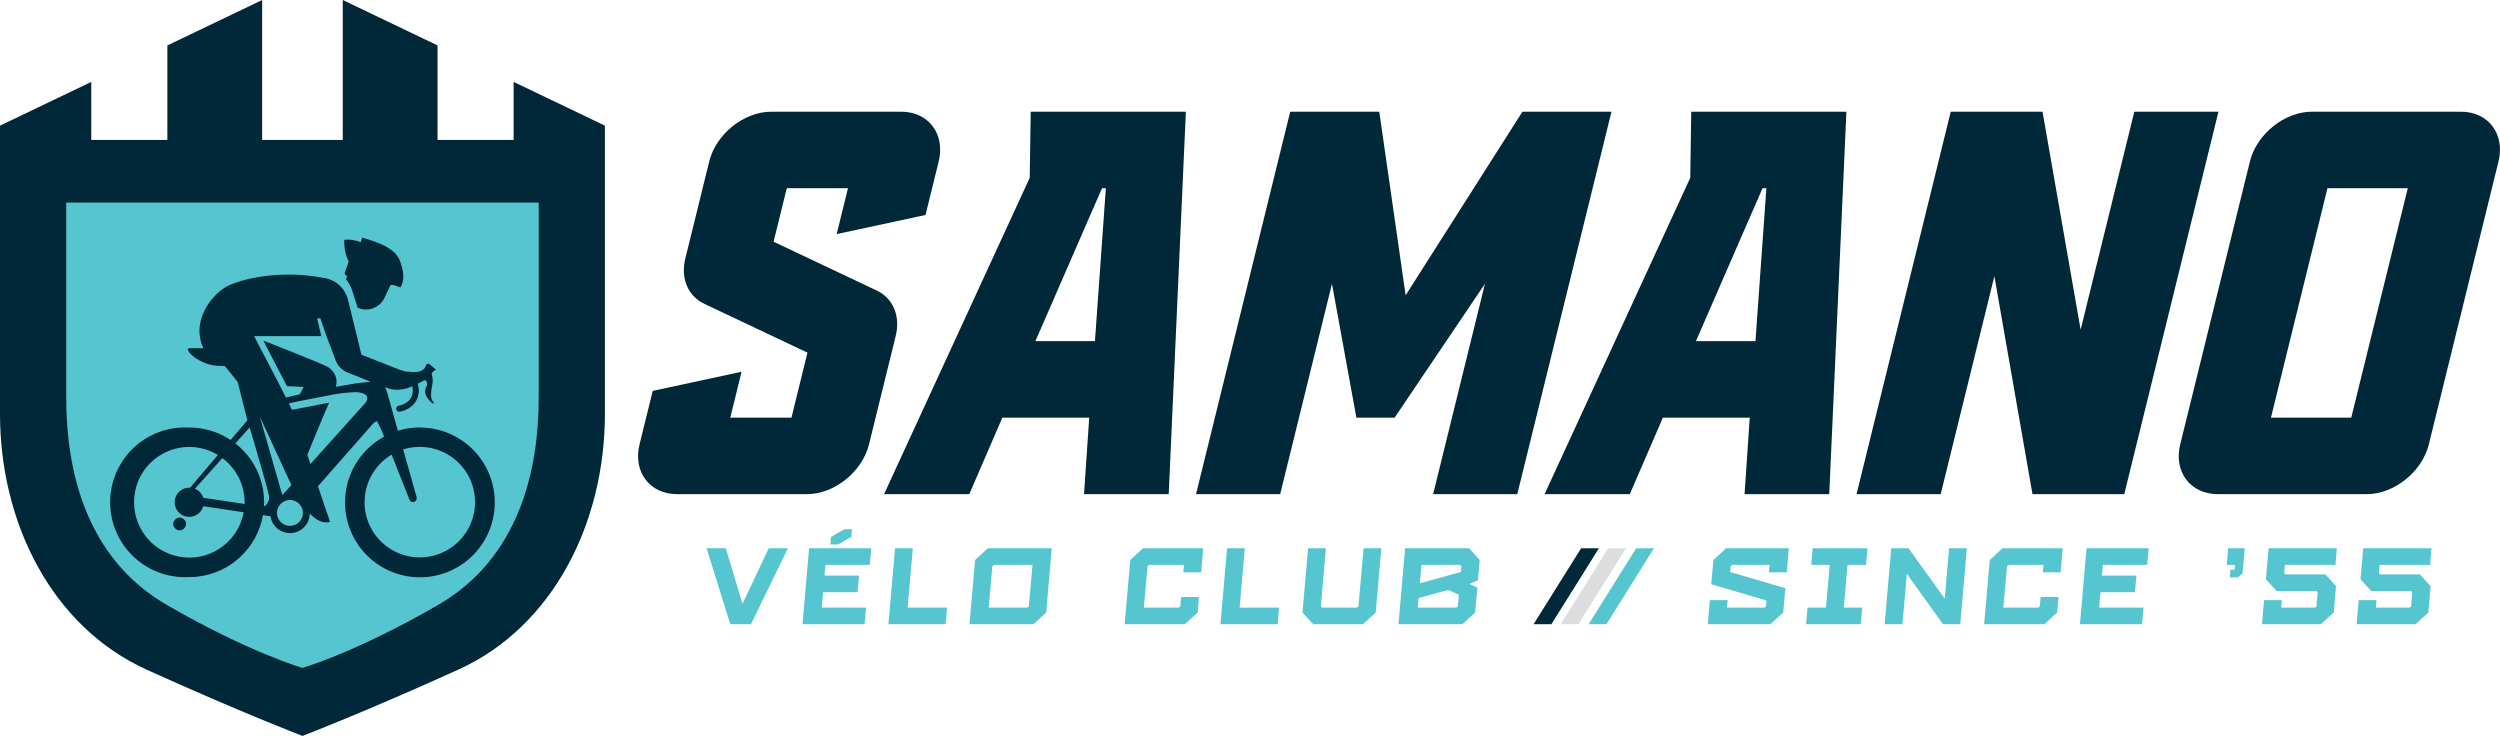 <svg xmlns="http://www.w3.org/2000/svg" xmlns:xlink="http://www.w3.org/1999/xlink" xmlns:inkscape="http://www.inkscape.org/namespaces/inkscape" version="1.1" width="672.125" height="197.854" viewBox="0 0 672.125 197.854">
<defs>
<clipPath id="clip_0">
<path transform="matrix(1,0,0,-1,0,197.854)" d="M0 197.854H672.125V0H0Z"/>
</clipPath>
</defs>
<g inkscape:groupmode="layer" inkscape:label="Layer 1">
<g clip-path="url(#clip_0)">
<path transform="matrix(1,0,0,-1,138.092,22.019)" d="M0 0V-15.61H-20.458V9.805L-45.941 22.019V-15.61H-67.612V22.019L-93.095 9.805V-15.61H-113.553V0L-138.092-11.761V-89.227C-138.092-118.578-124.138-146.485-98.637-158.032-73.136-169.58-56.776-175.835-56.776-175.835-56.776-175.835-40.417-169.58-14.916-158.032 10.585-146.485 24.539-118.578 24.539-89.227V-11.761Z" fill="#002838"/>
<path transform="matrix(1,0,0,-1,17.803,54.47)" d="M0 0V-52.446C0-71.692 5.071-95.509 27.194-108.26 49.318-121.011 63.513-125.1 63.513-125.1 63.513-125.1 77.707-121.011 99.831-108.26 121.954-95.509 127.025-71.692 127.025-52.446V0Z" fill="#55c5d0"/>
<path transform="matrix(1,0,0,-1,92.61,73.586)" d="M0 0 .717-.728 .42-1.494V-1.499C1.116-2.356 1.655-3.333 2.022-4.373L3.564-9.167 4.293-9.415C6.962-10.17 9.771-8.822 10.86-6.272L12.387-3.031H13.136L15.056-3.683C15.908-2.157 16.291-.318 14.932 3.419 13.352 7.679 6.709 8.978 4.789 9.728L4.347 8.457C2.963 9.049 1.449 9.28-.048 9.124-.14 7.108 .265 5.096 1.127 3.268ZM-45.384-68.593C-43.637-70.028-41.486-67.401-43.233-65.972-44.985-64.538-47.137-67.158-45.384-68.593M30.758-71.919C26.509-76.168 20.119-77.44 14.565-75.143 9.016-72.84 5.392-67.421 5.392-61.414L5.413-61.403C5.413-56.167 8.169-51.319 12.671-48.645 14.149-52.295 15.67-56.172 16.581-58.481L17.395-60.562C17.498-61.091 17.994-61.457 18.528-61.393 19.067-61.323 19.461-60.853 19.428-60.309V-60.212L19.363-59.964V-59.899C19.277-59.602 19.143-59.112 18.959-58.491 18.306-56.184 17.039-51.783 15.777-47.237 17.228-46.784 18.733-46.553 20.253-46.553 26.266-46.553 31.68-50.176 33.983-55.725 36.28-61.279 35.013-67.67 30.758-71.919M5.413-29.221C3.833-29.329 .975-29.804-2.314-30.429-1.679-28.294-2.654-26.013-4.633-24.994-6.85-23.845-19.759-18.781-21.83-17.967L-15.467-30.23-10.969-30.44-12.032-32.424-15.747-33.277C-17.344-30.036-22.051-21.122-24.289-16.787H-6.224L-7.357-11.993H-6.483L-4.892-16.63-2.255-23.608V-23.614C-1.548-25.134-.233-26.283 1.369-26.779 3.046-27.442 5.106-28.273 7.004-29.044ZM5.489-34.926 5.478-34.894-9.142-51.158C-9.428-50.317-9.708-49.481-9.978-48.677-8.662-45.447-5.874-38.604-4.121-34.678L-14.108-36.598-14.96-34.861-12.566-34.343-4.32-32.731H-4.315C-1.834-32.208 .689-31.906 3.229-31.83 7.963-32.224 5.489-34.926 5.489-34.926M-14.653-67.789C-16.06-67.789-17.328-66.942-17.867-65.642-18.405-64.343-18.109-62.844-17.112-61.846-16.12-60.854-14.62-60.557-13.32-61.097-12.021-61.63-11.174-62.903-11.174-64.311-11.174-66.23-12.727-67.789-14.653-67.789M-22.785-38.351-15.041-55.149C-14.782-55.715-14.513-56.26-14.254-56.799L-16.562-59.382-16.724-59.441ZM-21.657-62.612C-21.657-62.22-21.598-61.828-21.598-61.436L-21.604-61.431C-21.598-55.251-24.451-49.411-29.331-45.615L-25.497-41.327C-25.497-41.327-20.935-56.663-20.406-59.285-20.007-60.552-20.525-61.927-21.657-62.612M-26.846-61.906-37.976-60.239V-60.234C-38.315-59.134-39.135-58.244-40.203-57.807L-32.831-49.573C-29.072-52.361-26.857-56.756-26.846-61.431ZM-43.07-76.266C-50.733-75.565-56.589-69.126-56.562-61.431L-56.563-61.436V-61.431C-56.574-56.071-53.689-51.126-49.019-48.489-44.349-45.857-38.622-45.944-34.038-48.721-36.998-52.21-40.002-55.758-41.496-57.532H-41.723C-43.211-57.527-44.575-58.368-45.238-59.705-45.902-61.037-45.756-62.628-44.861-63.815-43.96-65.006-42.466-65.583-41.005-65.308-39.544-65.028-38.363-63.949-37.958-62.515L-27.108-64.133-27.103-64.138C-28.478-71.704-35.413-76.972-43.07-76.266M36.808-49.991C33.038-44.572 26.853-41.347 20.253-41.358L20.264-41.328C18.263-41.328 16.279-41.624 14.365-42.212 12.801-36.69 11.491-31.966 11.404-31.664 11.27-31.265 11.113-30.877 10.935-30.5 11.615-30.758 12.165-30.953 12.467-31.039V-31.034C14.419-31.389 16.436-31.12 18.22-30.257 18.323-30.624 18.377-31.007 18.377-31.389 18.377-34.867 14.743-35.482 14.543-35.504H14.538C14.139-35.59 13.864-35.968 13.907-36.378 13.944-36.793 14.29-37.105 14.705-37.111H14.818C16.608-36.841 19.983-35.299 19.984-31.359 19.989-30.756 19.892-30.159 19.698-29.588 20.017-29.405 20.523-29.13 21.375-28.704 22.228-28.283 22.217-29.89 22.217-29.89 20.885-32.354 22.411-33.649 23.398-34.636 23.829-35.056 24.357-34.932 23.754-34.29 22.869-33.33 23.456-30.629 23.603-29.831L23.597-29.836C23.796-28.968 23.764-28.068 23.506-27.221 23.209-26.531 24.147-26.126 24.589-25.781L22.67-24.152 22.028-24.352C21.23-27.162 18.258-26.374 16.274-26.272 15.88-26.121 15.476-25.997 15.066-25.905L4.561-21.774 .9-6.815C.026-3.655-2.713-1.369-5.976-1.067-15.839 .778-25.447-.684-30.96-3.089-35.177-4.939-41.508-12.418-37.938-20.022L-41.697-20.017C-43.498-20.017-39.259-24.81-33.268-24.81H-32.173L-32.076-24.924-32.082-24.929C-32.001-25.091-31.882-25.231-31.737-25.339-30.777-26.509-29.725-27.793-28.69-29.173L-26.102-39.414-30.608-44.702C-33.314-42.902-36.419-41.791-39.653-41.463-40.338-41.392-41.023-41.355-41.708-41.36-47.24-41.037-52.659-43.016-56.689-46.818-60.717-50.619-63.003-55.915-63.003-61.458-63.003-66.996-60.717-72.297-56.689-76.098-52.66-79.899-47.241-81.873-41.708-81.555-41.017-81.555-40.327-81.555-39.658-81.458H-39.653C-35.301-81.005-31.213-79.145-28.015-76.157-24.813-73.169-22.677-69.222-21.917-64.914L-19.883-65.221H-19.889C-19.479-67.961-17.031-69.923-14.27-69.729-11.503-69.535-9.357-67.243-9.341-64.471-7.519-66.391-5.696-67.211-3.878-66.736-3.878-66.736-5.367-62.363-7.13-57.148-1.457-50.677 6.859-41.235 7.02-41.072 7.181-40.911 7.909-39.827 8.745-39.643H8.751C9.479-40.981 10.121-42.372 10.665-43.801 4.868-46.956 .98-52.747 .268-59.31-.449-65.872 2.102-72.365 7.084-76.695 12.073-81.02 18.862-82.627 25.257-80.999 31.653-79.365 36.841-74.706 39.148-68.52 41.451-62.335 40.577-55.411 36.808-49.991M19.984-31.357C19.984-31.358 19.984-31.358 19.984-31.359 19.984-31.36 19.984-31.361 19.984-31.362Z" fill="#002838"/>
<path transform="matrix(1,0,0,-1,171.939,119.483)" d="M0 0 3.545 14.394 27.432 19.535 24.393 7.197H40.845L45.15 24.676 17.524 37.748C13.035 39.806 10.998 44.652 12.301 49.941L18.741 76.087C20.549 83.429 28.055 89.451 35.397 89.451H70.355C77.703 89.451 82.239 83.429 80.431 76.087L76.885 61.69 53.001 56.549 56.04 68.887H39.587L36.042 54.493 63.669 41.421C68.156 39.366 70.192 34.517 68.889 29.229L61.69 0C59.881-7.345 52.378-13.367 45.03-13.367H10.072C2.73-13.367-1.809-7.345 0 0" fill="#002838"/>
<path transform="matrix(1,0,0,-1,294.374,91.721)" d="M0 0 2.933 41.126H1.903L-16.009 0ZM-17.533 43.918-17.267 61.69H24.447L19.835-41.129H-2.931L-1.539-20.564H-24.896L-33.777-41.129H-56.693Z" fill="#002838"/>
<path transform="matrix(1,0,0,-1,346.878,30.031)" d="M0 0H23.94L31.026-49.352 62.424 0H86.366L61.041-102.819H38.421L52.35-46.267 28.063-82.254H17.784L11.222-46.267-2.707-102.819H-25.325Z" fill="#002838"/>
<path transform="matrix(1,0,0,-1,471.957,91.721)" d="M0 0 2.933 41.126H1.906L-16.012 0ZM-17.53 43.918-17.267 61.69H24.45L19.835-41.129H-2.933L-1.539-20.564H-24.893L-33.78-41.129H-56.693Z" fill="#002838"/>
<path transform="matrix(1,0,0,-1,524.458,30.031)" d="M0 0H24.676L34.92-58.605 49.355 0H71.975L46.65-102.819H21.974L11.733-44.211-2.702-102.819H-25.325Z" fill="#002838"/>
<path transform="matrix(1,0,0,-1,632.137,112.286)" d="M0 0 15.195 61.69H-6.396L-21.591 0ZM-45.984-7.197-27.243 68.89C-25.435 76.232-17.929 82.254-10.587 82.254H29.515C36.857 82.254 41.399 76.232 39.591 68.89L20.85-7.197C19.041-14.542 11.533-20.564 4.19-20.564H-35.911C-43.254-20.564-47.793-14.542-45.984-7.197" fill="#002838"/>
<path transform="matrix(1,0,0,-1,189.962,147.401)" d="M0 0H5.164L9.657-14.938 16.718 0H21.881L11.933-20.422H6.39Z" fill="#55c5d0"/>
<path transform="matrix(1,0,0,-1,223.422,144.337)" d="M0 0 3.589 2.043H5.631L5.456 0 1.867-2.042H-.175ZM-5.894-3.063H10.823L10.415-7.526H-1.488L-1.751-10.415H7.527L7.118-14.879H-2.13L-2.509-19.021H9.423L9.015-23.485H-7.673Z" fill="#55c5d0"/>
<path transform="matrix(1,0,0,-1,240.631,147.401)" d="M0 0H4.785L3.385-15.958H13.975L13.596-20.422H-1.779Z" fill="#55c5d0"/>
<path transform="matrix(1,0,0,-1,276.222,163.359)" d="M0 0 .379 .35 1.371 11.495H-9.044L-9.424 11.145-10.415 0ZM-14.063 12.808-10.648 15.958H6.535L5.047-1.313 1.604-4.464H-15.579Z" fill="#55c5d0"/>
<path transform="matrix(1,0,0,-1,303.873,150.551)" d="M0 0 3.414 3.15H19.605L19.052-3.326H14.267L14.441-1.312H5.019L4.639-1.663 3.647-12.808H13.07L13.45-12.458 13.684-9.948H18.468L18.118-14.121 14.675-17.271H-1.517Z" fill="#55c5d0"/>
<path transform="matrix(1,0,0,-1,329.893,147.401)" d="M0 0H4.785L3.385-15.958H13.975L13.596-20.422H-1.779Z" fill="#55c5d0"/>
<path transform="matrix(1,0,0,-1,350.167,164.672)" d="M0 0 1.517 17.271H6.302L4.959 1.663 5.28 1.313H14.675L15.054 1.663 16.425 17.271H21.21L19.692 0 16.25-3.15H2.888Z" fill="#55c5d0"/>
<path transform="matrix(1,0,0,-1,392.758,153.76)" d="M0 0 .146 1.546-.175 1.896H-10.591L-11.028-3.063ZM-1.196-9.599-.817-9.249-.525-6.156-3.472-4.844-11.378-7.031-11.611-9.599ZM-14.996 6.359H2.188L5.076 3.209 4.58-2.275 2.275-3.238 4.435-4.23 3.821-10.912 .408-14.063H-16.775Z" fill="#55c5d0"/>
<path transform="matrix(1,0,0,-1,459.689,161.346)" d="M0 0H4.785L4.61-2.013H14.704L15.084-1.663 15.229-.087 .38 4.26 .963 10.795 4.377 13.945H21.239L20.686 7.469H15.871L16.047 9.482H5.981L5.602 9.132 5.456 7.557 20.306 3.209 19.723-3.326 16.28-6.477H-.554Z" fill="#55c5d0"/>
<path transform="matrix(1,0,0,-1,485.942,163.359)" d="M0 0H4.96L5.98 11.495H1.021L1.4 15.958H16.134L15.726 11.495H10.766L9.773 0H14.733L14.325-4.464H-.379Z" fill="#55c5d0"/>
<path transform="matrix(1,0,0,-1,508.462,147.401)" d="M0 0H4.639L14.384-13.537 15.55 0H20.335L18.556-20.422H13.917L4.201-6.885 3.005-20.422H-1.779Z" fill="#55c5d0"/>
<path transform="matrix(1,0,0,-1,534.949,150.551)" d="M0 0 3.414 3.15H19.605L19.052-3.326H14.267L14.441-1.312H5.019L4.639-1.663 3.647-12.808H13.07L13.45-12.458 13.684-9.948H18.468L18.118-14.121 14.675-17.271H-1.517Z" fill="#55c5d0"/>
<path transform="matrix(1,0,0,-1,560.969,147.401)" d="M0 0H16.717L16.309-4.463H4.405L4.143-7.352H13.421L13.012-11.815H3.764L3.385-15.958H15.316L14.908-20.422H-1.779Z" fill="#55c5d0"/>
<path transform="matrix(1,0,0,-1,599.649,153.148)" d="M0 0H1.139L1.226 1.284H-.991L-.612 5.747H3.852L3.268-.963 2.072-2.071H-.175Z" fill="#55c5d0"/>
<path transform="matrix(1,0,0,-1,608.137,167.823)" d="M0 0 .554 6.477H5.339L5.164 4.464H14.267L14.646 4.813 14.967 8.577 14.646 8.928H3.938L1.05 12.078 1.779 20.422H20.131L19.751 15.959H6.185L5.98 13.741 6.302 13.392H17.038L19.896 10.24 19.284 3.15 15.842 0Z" fill="#55c5d0"/>
<path transform="matrix(1,0,0,-1,633.574,167.823)" d="M0 0 .554 6.477H5.339L5.164 4.464H14.267L14.646 4.813 14.967 8.577 14.646 8.928H3.938L1.05 12.078 1.779 20.422H20.13L19.751 15.959H6.185L5.98 13.741 6.302 13.392H17.038L19.897 10.24 19.284 3.15 15.842 0Z" fill="#55c5d0"/>
<path transform="matrix(1,0,0,-1,425.082,147.401)" d="M0 0H4.784L-7.994-20.422H-12.778Z" fill="#002838"/>
<path transform="matrix(1,0,0,-1,439.88,147.401)" d="M0 0H4.785L-7.994-20.422H-12.778Z" fill="#55c5d0"/>
<path transform="matrix(1,0,0,-1,432.363,147.401)" d="M0 0H4.785L-7.994-20.422H-12.778Z" fill="#dcddde"/>
</g>
</g>
</svg>
